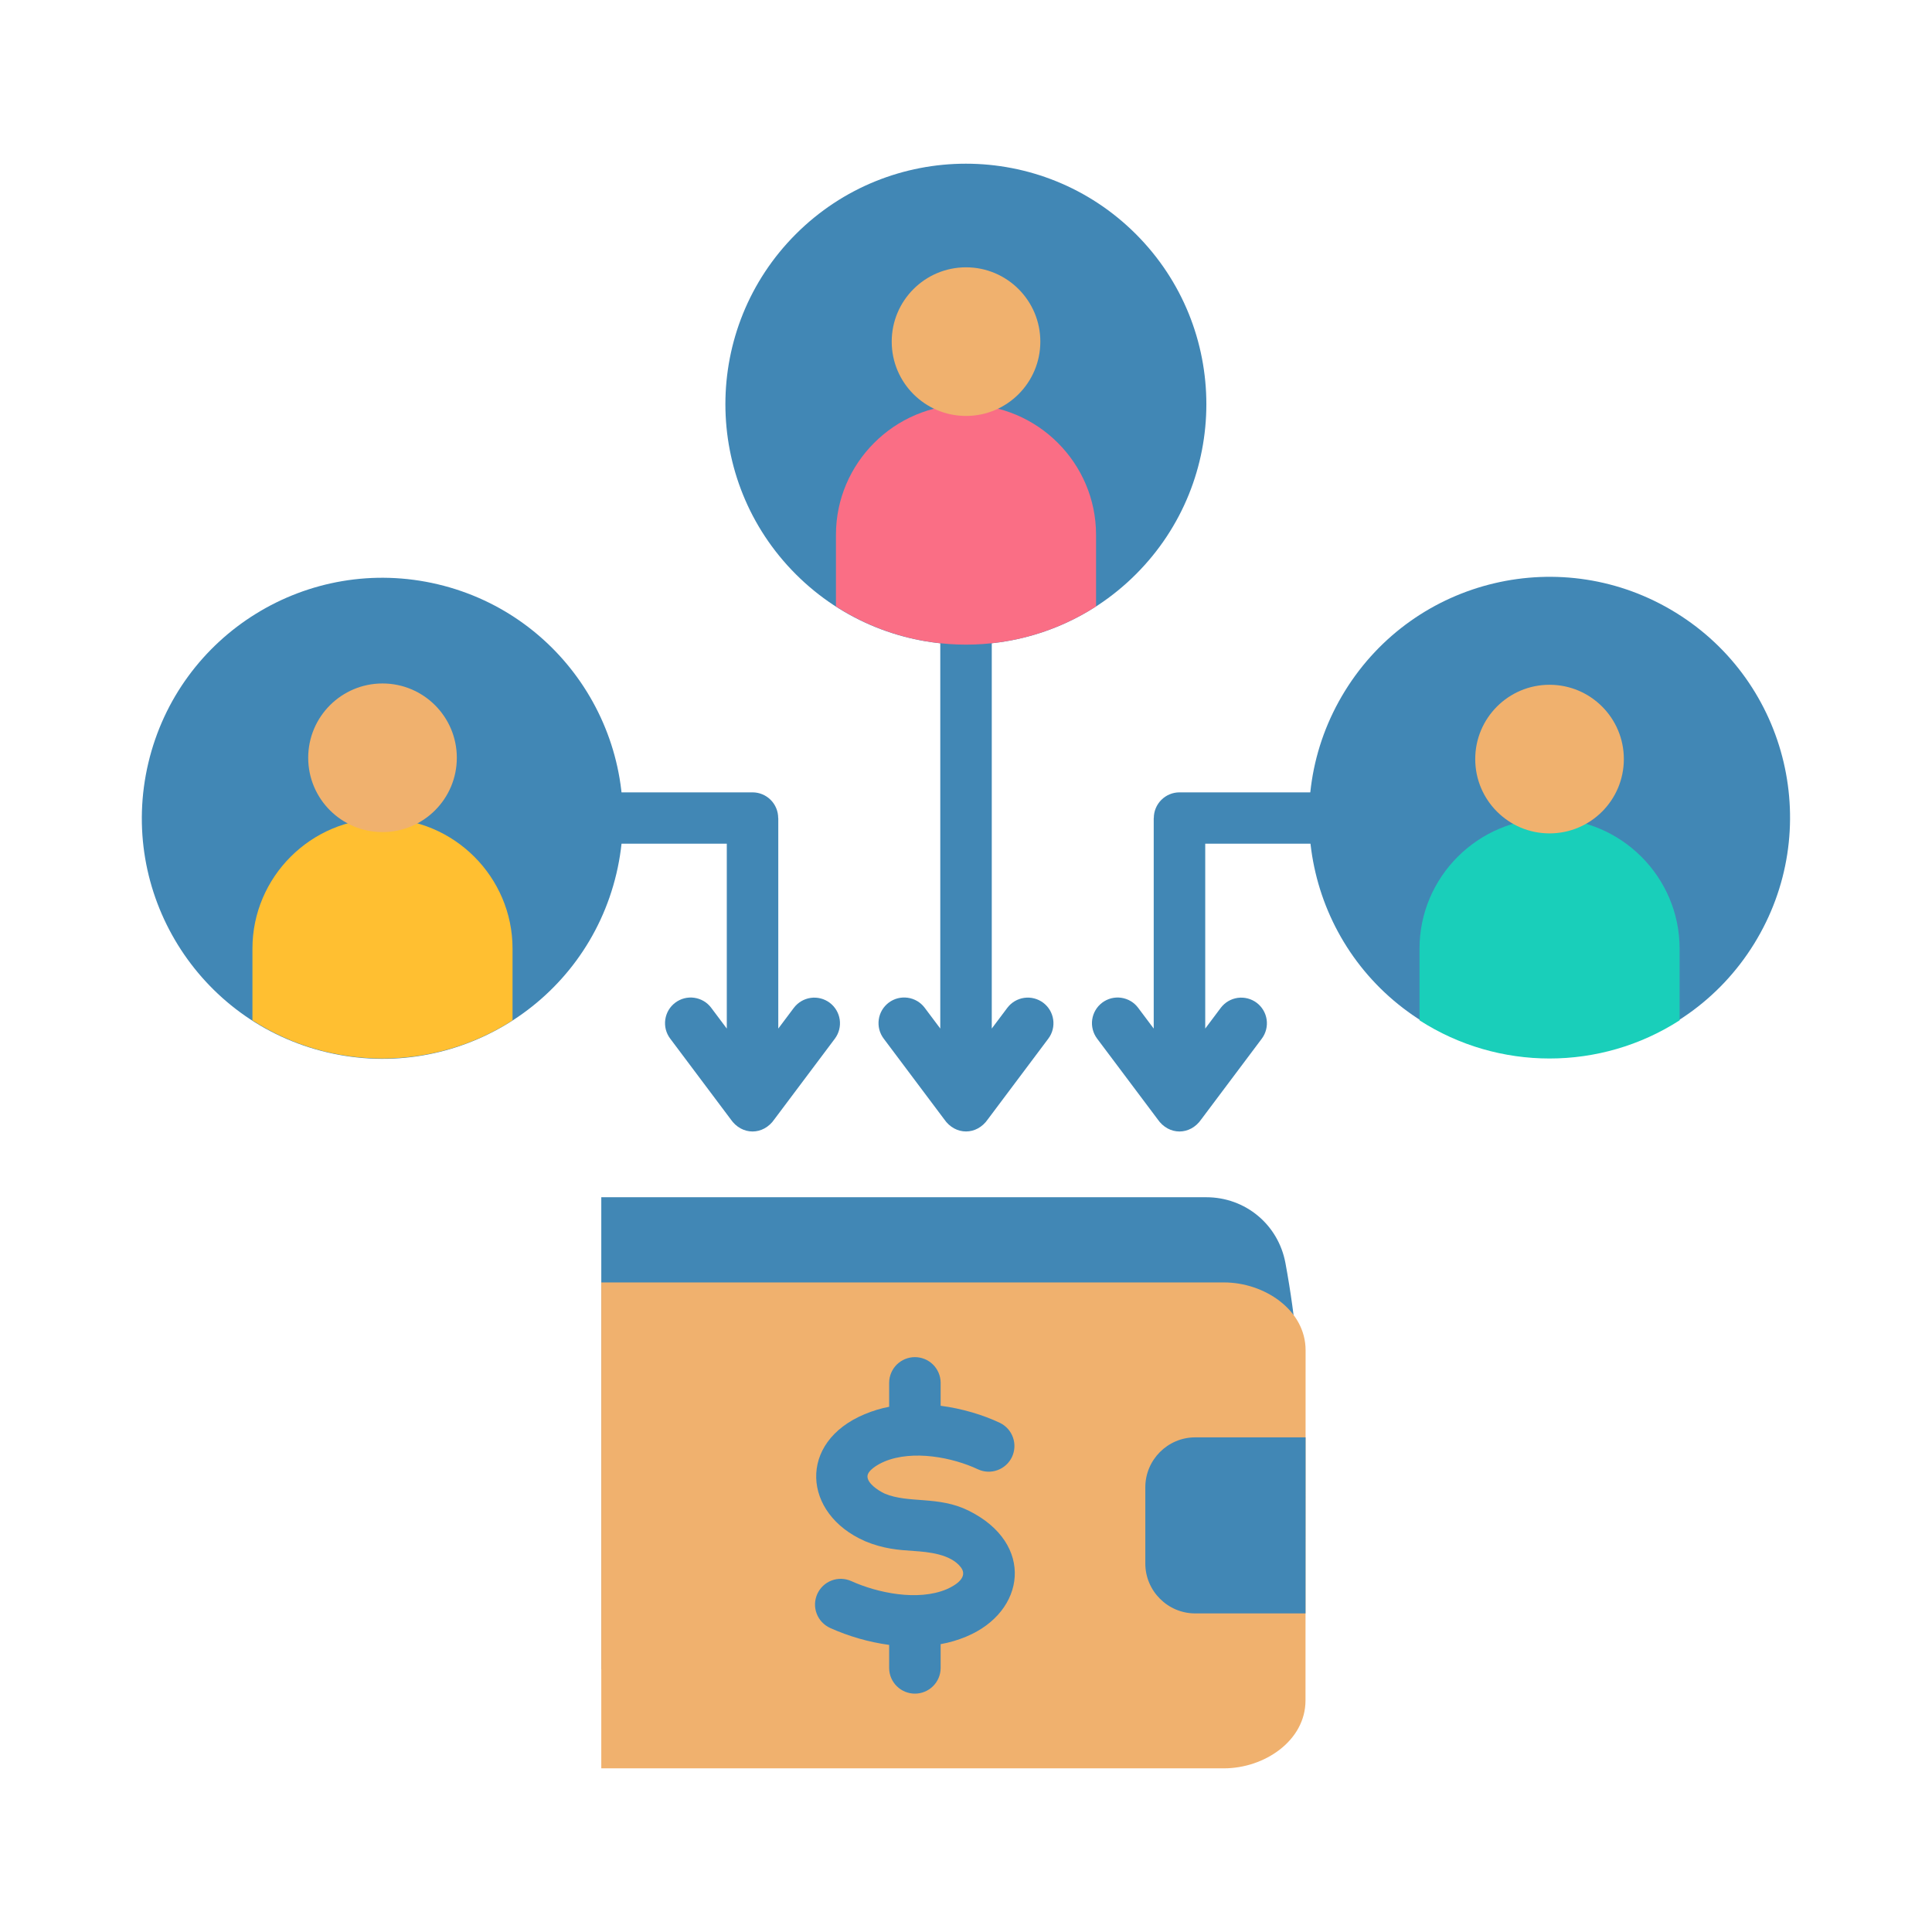 <svg xmlns="http://www.w3.org/2000/svg" width="80" height="80" viewBox="0 0 80 80" fill="none"><path fill-rule="evenodd" clip-rule="evenodd" d="M38.935 24.026C38.94 23.747 39.054 23.48 39.253 23.284C39.453 23.088 39.721 22.979 40.001 22.979C40.281 22.979 40.549 23.088 40.748 23.284C40.948 23.48 41.062 23.747 41.067 24.026V42.59L41.713 41.729C41.883 41.505 42.134 41.358 42.412 41.319C42.69 41.28 42.972 41.353 43.197 41.521C43.421 41.689 43.57 41.94 43.61 42.218C43.651 42.495 43.58 42.778 43.412 43.003L40.908 46.343C40.445 47.021 39.557 47.021 39.094 46.343L36.589 43.003C36.506 42.892 36.445 42.765 36.41 42.63C36.376 42.495 36.368 42.354 36.388 42.216C36.407 42.078 36.454 41.945 36.525 41.825C36.596 41.705 36.69 41.6 36.802 41.516C36.913 41.433 37.04 41.372 37.175 41.337C37.311 41.303 37.451 41.295 37.589 41.315C37.727 41.334 37.86 41.381 37.98 41.452C38.1 41.523 38.205 41.617 38.289 41.729L38.935 42.59V24.026Z" fill="#4187B5"></path><path d="M47.036 23.778C50.925 19.889 50.925 13.584 47.036 9.695C43.147 5.806 36.842 5.806 32.953 9.695C29.065 13.584 29.065 19.889 32.953 23.778C36.842 27.666 43.147 27.666 47.036 23.778Z" fill="#4187B5"></path><path fill-rule="evenodd" clip-rule="evenodd" d="M45.385 25.111C42.112 27.22 37.888 27.22 34.615 25.111V22.142C34.615 19.18 37.038 16.757 40 16.757C42.962 16.757 45.385 19.18 45.385 22.142V25.111Z" fill="#FA6E85"></path><path fill-rule="evenodd" clip-rule="evenodd" d="M40.001 17.223C41.7 17.223 43.078 15.846 43.078 14.146C43.078 12.447 41.7 11.069 40.001 11.069C38.301 11.069 36.924 12.447 36.924 14.146C36.924 15.846 38.301 17.223 40.001 17.223Z" fill="#F0B16E"></path><path fill-rule="evenodd" clip-rule="evenodd" d="M59.569 32.81C59.851 32.81 60.121 32.922 60.321 33.122C60.52 33.321 60.632 33.591 60.632 33.873C60.632 34.154 60.52 34.425 60.321 34.624C60.121 34.823 59.851 34.935 59.569 34.935H49.906V42.591L50.551 41.73C50.721 41.507 50.972 41.359 51.25 41.32C51.528 41.281 51.81 41.354 52.035 41.522C52.26 41.691 52.408 41.941 52.449 42.219C52.489 42.496 52.418 42.779 52.251 43.005L49.746 46.344C49.283 47.022 48.396 47.022 47.933 46.344L45.428 43.005C45.344 42.893 45.283 42.766 45.249 42.631C45.214 42.496 45.206 42.355 45.226 42.217C45.246 42.079 45.293 41.946 45.364 41.826C45.435 41.706 45.529 41.601 45.64 41.518C45.752 41.434 45.879 41.373 46.014 41.338C46.149 41.304 46.29 41.296 46.428 41.316C46.566 41.336 46.699 41.382 46.819 41.453C46.939 41.524 47.044 41.618 47.127 41.73L47.773 42.591V33.873H47.777C47.777 33.591 47.889 33.321 48.088 33.122C48.288 32.922 48.558 32.81 48.839 32.81H59.569ZM20.431 34.935C20.149 34.935 19.879 34.823 19.68 34.624C19.481 34.425 19.369 34.154 19.369 33.873C19.369 33.591 19.481 33.321 19.68 33.122C19.879 32.922 20.149 32.81 20.431 32.81H31.161C31.443 32.81 31.713 32.922 31.912 33.122C32.111 33.321 32.223 33.591 32.223 33.873H32.227V42.591L32.873 41.73C33.043 41.507 33.294 41.359 33.572 41.32C33.85 41.281 34.132 41.354 34.357 41.522C34.581 41.691 34.73 41.941 34.771 42.219C34.811 42.496 34.74 42.779 34.573 43.005L32.068 46.344C31.605 47.022 30.718 47.022 30.254 46.344L27.75 43.005C27.666 42.893 27.605 42.766 27.57 42.631C27.536 42.496 27.528 42.355 27.548 42.217C27.568 42.079 27.614 41.946 27.685 41.826C27.756 41.706 27.851 41.601 27.962 41.518C28.074 41.434 28.201 41.373 28.336 41.338C28.471 41.304 28.611 41.296 28.75 41.316C28.888 41.336 29.02 41.382 29.14 41.453C29.261 41.524 29.365 41.618 29.449 41.73L30.095 42.591V34.935H20.431Z" fill="#4187B5"></path><path d="M72.634 39.08C75.525 34.402 74.077 28.265 69.399 25.374C64.721 22.482 58.584 23.93 55.693 28.609C52.801 33.287 54.249 39.423 58.928 42.315C63.606 45.206 69.742 43.758 72.634 39.08Z" fill="#4187B5"></path><path fill-rule="evenodd" clip-rule="evenodd" d="M69.549 42.249C66.276 44.357 62.052 44.357 58.779 42.249V39.279C58.779 36.318 61.203 33.895 64.164 33.895C67.126 33.895 69.549 36.318 69.549 39.279V42.249H69.549Z" fill="#19CFBA"></path><path fill-rule="evenodd" clip-rule="evenodd" d="M64.163 34.509C65.862 34.509 67.24 33.131 67.24 31.432C67.24 29.732 65.862 28.355 64.163 28.355C62.464 28.355 61.086 29.732 61.086 31.432C61.086 33.131 62.464 34.509 64.163 34.509Z" fill="#F0B16E"></path><path d="M25.524 36.175C26.79 30.823 23.476 25.459 18.124 24.193C12.772 22.928 7.408 26.241 6.142 31.593C4.877 36.945 8.19 42.31 13.543 43.575C18.895 44.84 24.259 41.527 25.524 36.175Z" fill="#4187B5"></path><path fill-rule="evenodd" clip-rule="evenodd" d="M21.223 42.249C17.95 44.357 13.726 44.357 10.453 42.249V39.279C10.453 36.318 12.876 33.895 15.838 33.895C18.8 33.895 21.223 36.318 21.223 39.279V42.249Z" fill="#FFBF31"></path><path fill-rule="evenodd" clip-rule="evenodd" d="M15.839 34.455C17.538 34.455 18.916 33.077 18.916 31.378C18.916 29.678 17.538 28.301 15.839 28.301C14.139 28.301 12.762 29.678 12.762 31.378C12.762 33.077 14.139 34.455 15.839 34.455Z" fill="#F0B16E"></path><path fill-rule="evenodd" clip-rule="evenodd" d="M24.898 49.575H49.948C51.571 49.575 52.933 50.708 53.228 52.304C54.089 56.963 54.094 61.657 53.224 66.387C52.93 67.985 51.568 69.119 49.943 69.119H24.898V49.575Z" fill="#4187B5"></path><path fill-rule="evenodd" clip-rule="evenodd" d="M24.898 53.103H50.685C52.356 53.103 54.062 54.242 54.062 55.913L54.058 70.411C54.057 72.083 52.353 73.223 50.681 73.223H24.898V53.103Z" fill="#F0B16E"></path><path fill-rule="evenodd" clip-rule="evenodd" d="M54.061 59.518L54.059 66.808H49.49C48.354 66.808 47.425 65.878 47.425 64.742V61.584C47.425 60.448 48.354 59.518 49.49 59.518H54.061ZM41.409 58.92C41.66 59.043 41.853 59.259 41.945 59.523C42.038 59.787 42.023 60.077 41.904 60.33C41.784 60.582 41.57 60.778 41.308 60.874C41.045 60.971 40.755 60.96 40.501 60.844C39.444 60.344 37.798 60.027 36.622 60.519L36.622 60.52C36.336 60.639 35.92 60.891 35.92 61.135C35.919 61.415 36.331 61.704 36.63 61.846L36.63 61.846C37.63 62.266 38.851 61.931 40.105 62.551C42.866 63.916 42.47 66.74 40.022 67.763L40.023 67.764C39.678 67.908 39.318 68.015 38.95 68.081V69.082C38.945 69.362 38.831 69.628 38.631 69.824C38.432 70.02 38.163 70.13 37.884 70.13C37.604 70.13 37.336 70.02 37.136 69.824C36.937 69.628 36.822 69.362 36.818 69.082V68.112C35.974 67.996 35.151 67.76 34.375 67.411C34.248 67.353 34.133 67.271 34.037 67.169C33.941 67.068 33.867 66.948 33.817 66.817C33.767 66.686 33.744 66.547 33.748 66.408C33.753 66.268 33.785 66.13 33.842 66.003C33.9 65.876 33.981 65.761 34.083 65.665C34.185 65.569 34.305 65.494 34.436 65.445C34.566 65.395 34.706 65.372 34.845 65.376C34.985 65.381 35.122 65.412 35.25 65.47C36.33 65.958 38.003 66.311 39.198 65.807L39.198 65.807C39.592 65.635 40.098 65.303 39.786 64.897C39.367 64.351 38.445 64.263 37.839 64.223C37.211 64.181 36.586 64.139 35.806 63.812L35.807 63.81C33.241 62.687 33.011 59.715 35.815 58.554L35.815 58.555C36.137 58.419 36.474 58.317 36.818 58.252V57.244C36.823 56.965 36.937 56.698 37.136 56.502C37.336 56.306 37.604 56.196 37.884 56.196C38.164 56.196 38.432 56.306 38.632 56.502C38.831 56.698 38.945 56.965 38.95 57.244V58.21C39.846 58.326 40.715 58.59 41.409 58.92Z" fill="#4187B5"></path></svg>